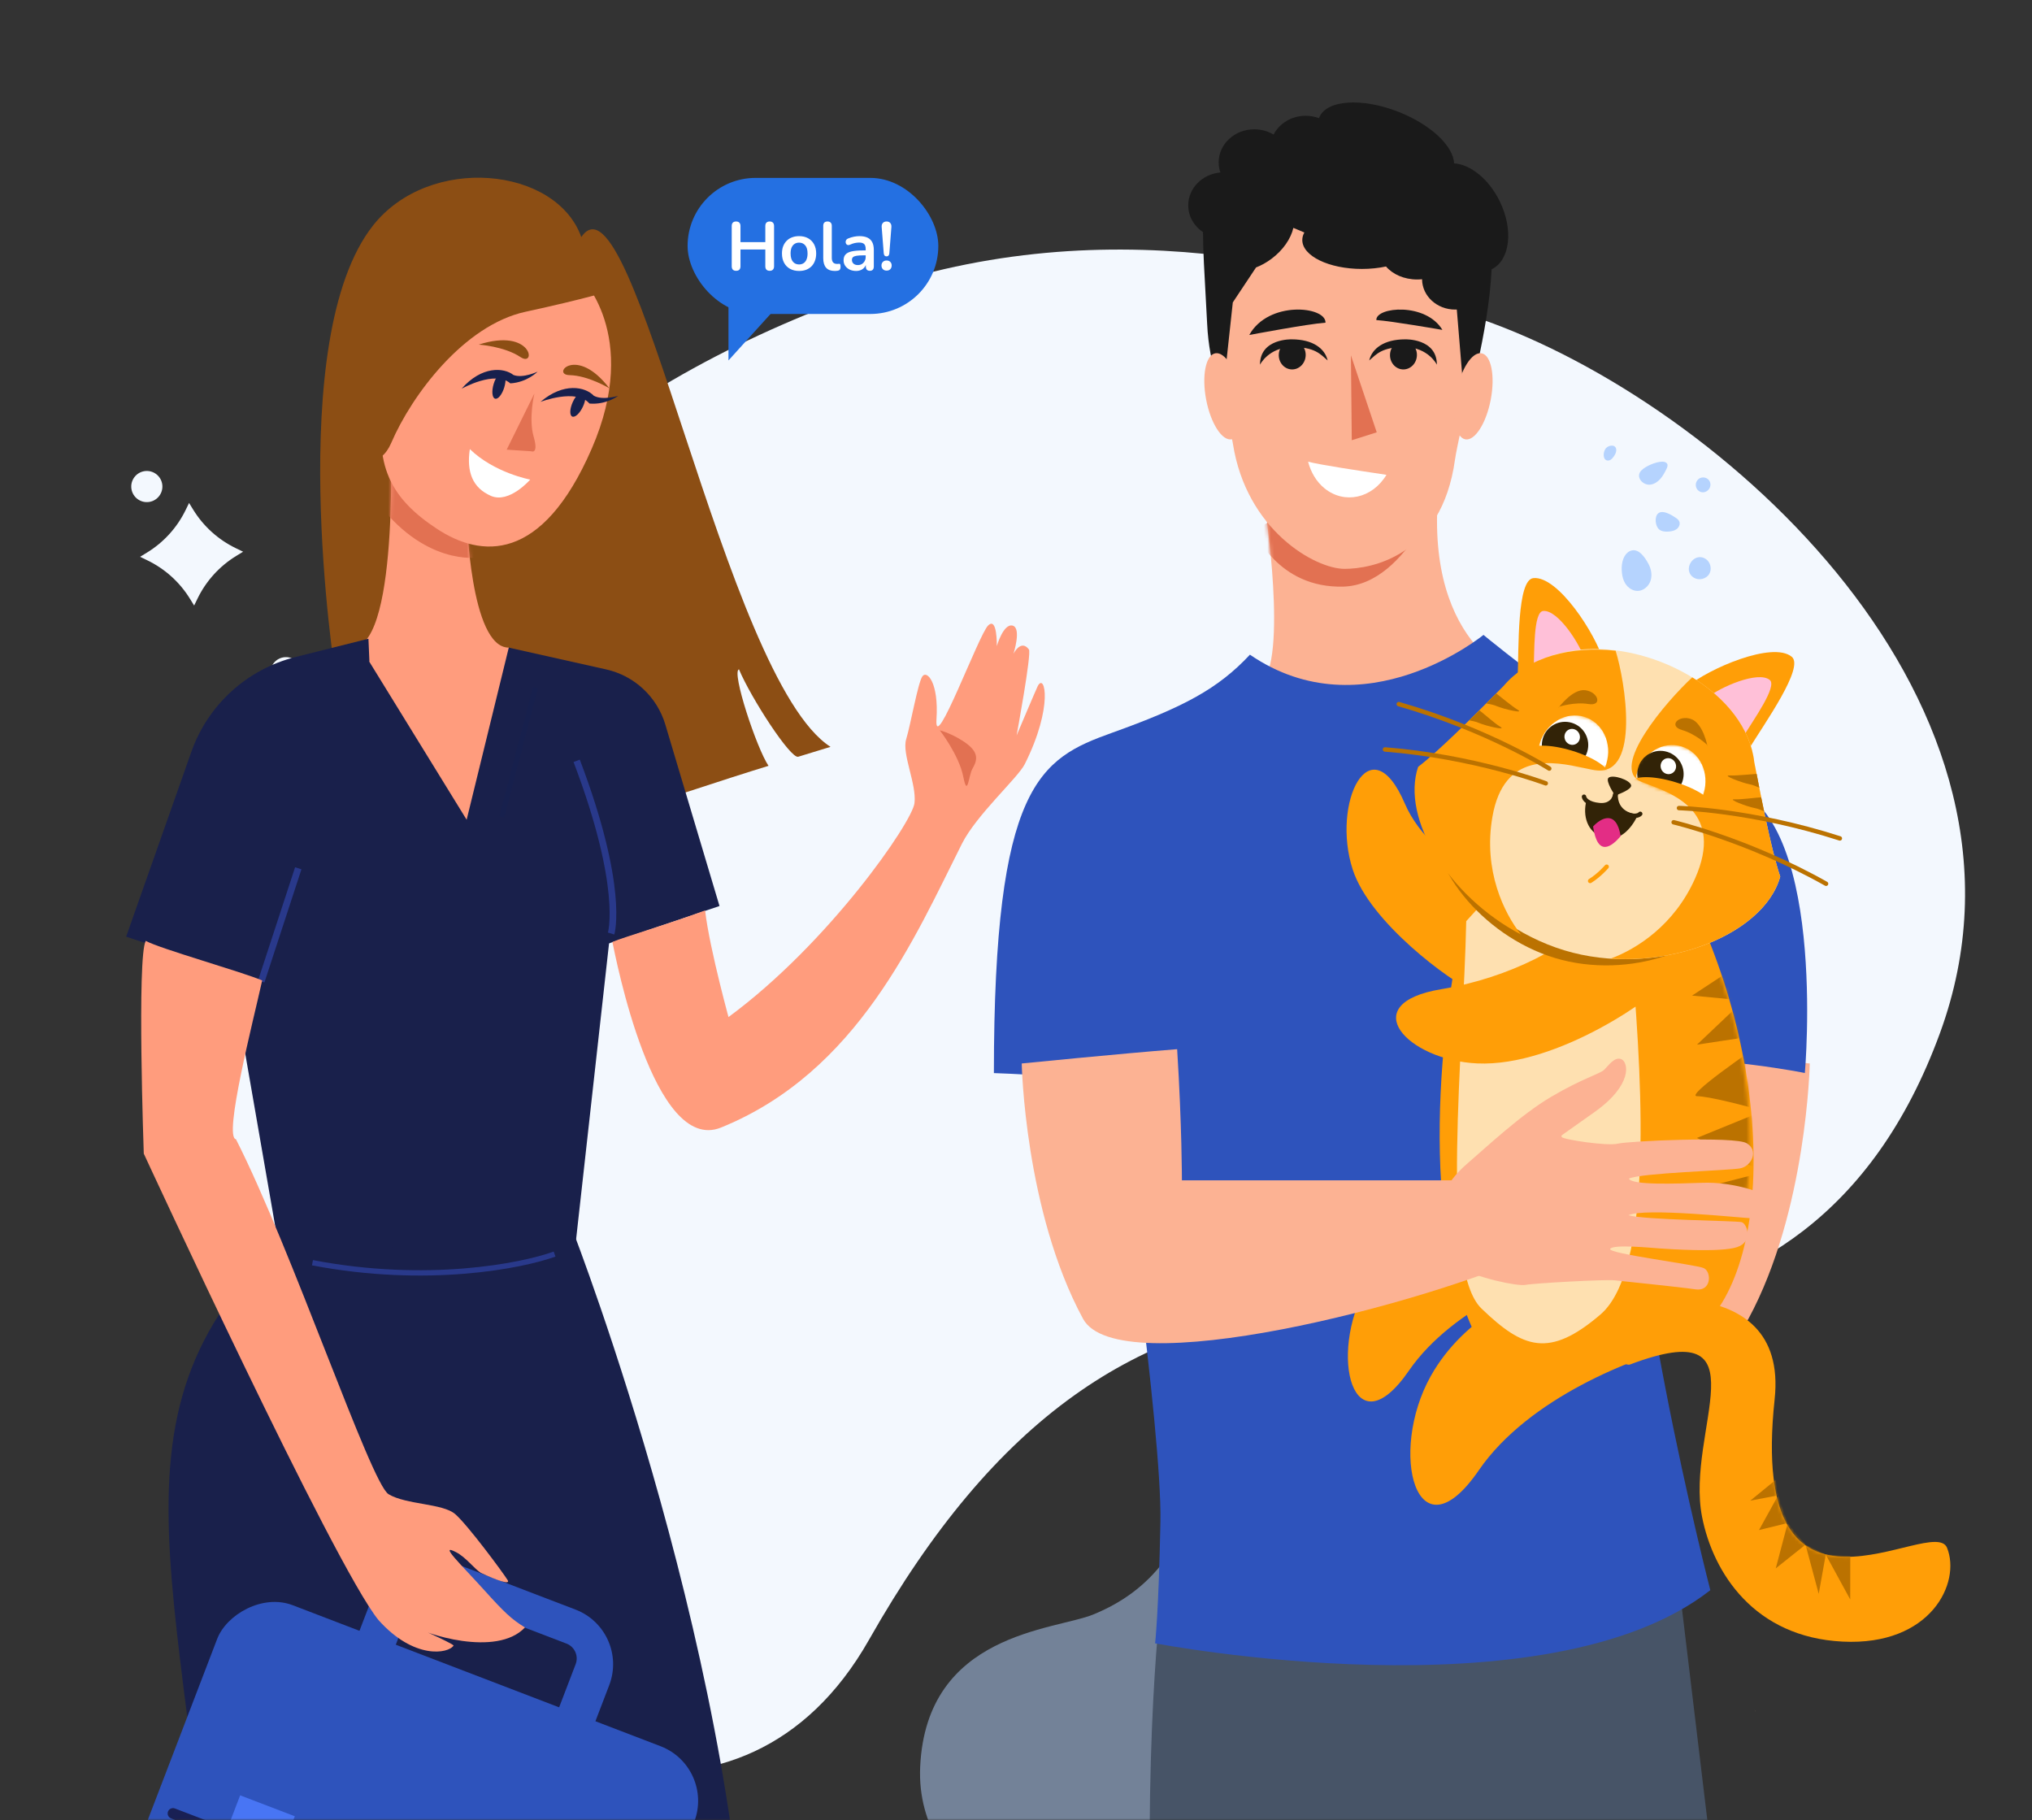 <svg width="594" height="532" viewBox="0 0 594 532" fill="none" xmlns="http://www.w3.org/2000/svg">
<rect x="0" y="0" width="594" height="532" fill="#333333" stroke="none"/>
<mask id="mask0_7183_92658" style="mask-type:alpha" maskUnits="userSpaceOnUse" x="0" y="0" width="594" height="532">
<rect width="594" height="532" fill="#D9D9D9"/>
</mask>
<g mask="url(#mask0_7183_92658)">
<path d="M433.285 93.405C389.66 78.173 322.107 59.661 248.811 86.808C175.515 113.954 115.662 159.876 77.524 255.723C39.396 351.559 72.56 428.39 113.521 479.483C142.431 515.549 217.018 544.591 254.039 479.293C291.058 413.985 332.656 386.742 385.918 382.251C421.837 379.221 527.507 410.266 567.113 301.926C602.283 205.686 502.95 117.745 433.285 93.405Z" fill="#F3F8FE"/>
<path opacity="0.5" d="M333.595 570.405C349.291 570.908 373.081 570.042 394.089 553.785C415.098 537.528 429.838 516.55 432.459 481.589C435.078 446.634 416.51 425.091 398.031 412.687C384.988 403.931 357.847 402.098 352.482 427.038C347.118 451.981 336.399 465.046 319.583 471.918C308.243 476.554 270.819 477.232 268.992 516.393C267.373 551.179 308.529 569.596 333.595 570.405Z" fill="#B5D3FE"/>
<path d="M71.071 161.265L69.093 162.473C64.198 165.459 60.266 169.78 57.763 174.922L56.75 177L55.538 175.032C52.54 170.162 48.2 166.25 43.035 163.761L40.947 162.754L42.926 161.546C47.82 158.56 51.753 154.239 54.256 149.097L55.268 147.019L56.481 148.987C59.478 153.857 63.818 157.769 68.983 160.258L71.071 161.265Z" fill="#F3F8FE"/>
<path d="M79.047 196.856C79.171 199.368 81.307 201.303 83.819 201.179C86.33 201.055 88.265 198.918 88.141 196.407C88.017 193.896 85.88 191.961 83.369 192.085C80.858 192.209 78.923 194.345 79.047 196.856Z" fill="#F3F8FE"/>
<path d="M38.373 142.442C38.497 144.953 40.633 146.888 43.145 146.764C45.656 146.64 47.591 144.504 47.467 141.992C47.343 139.481 45.206 137.546 42.695 137.67C40.184 137.794 38.249 139.931 38.373 142.442Z" fill="#F3F8FE"/>
<path d="M71.643 202.704C71.707 203.998 72.777 204.998 74.032 204.936C75.288 204.874 76.254 203.774 76.19 202.479C76.126 201.184 75.056 200.185 73.801 200.247C72.545 200.309 71.579 201.409 71.643 202.704Z" fill="#F3F8FE"/>
<path d="M474.29 164.128C474.027 165.201 474.013 166.349 474.124 167.423C474.239 168.535 474.52 169.639 475.123 170.592C475.894 171.809 477.233 172.725 478.674 172.726C480.402 172.728 481.957 171.38 482.496 169.738C483.035 168.095 482.677 166.253 481.843 164.739C480.943 163.104 479.246 160.408 477.019 160.89C476.132 161.083 475.395 161.737 474.933 162.518C474.637 163.019 474.429 163.563 474.29 164.128Z" fill="#B5D3FE"/>
<path d="M495.196 168.883C496.648 169.758 498.763 169.237 499.642 167.787C500.52 166.338 500.003 164.221 498.555 163.34C495 161.176 491.631 166.731 495.196 168.883Z" fill="#B5D3FE"/>
<path d="M484.893 154.654C485.646 155.366 486.79 155.459 487.824 155.374C488.657 155.306 489.519 155.133 490.177 154.618C490.835 154.102 491.221 153.164 490.882 152.399C490.687 151.959 490.293 151.643 489.896 151.37C488.749 150.58 486.052 148.886 484.698 150.085C483.58 151.075 483.901 153.716 484.893 154.654Z" fill="#B5D3FE"/>
<path d="M482.587 141.641C483.686 141.455 484.655 140.775 485.388 139.935C486.12 139.094 486.643 138.094 487.137 137.095C487.369 136.626 487.598 136.071 487.37 135.599C487.132 135.11 486.51 134.953 485.966 134.946C484.172 134.923 481.151 136.188 479.86 137.454C477.882 139.395 480.286 142.031 482.587 141.64V141.641Z" fill="#B5D3FE"/>
<path d="M495.888 140.869C495.533 141.724 495.728 142.781 496.485 143.409C498.148 144.79 500.488 143.036 499.914 141.049C499.494 139.592 497.673 139.087 496.509 140.032C496.227 140.262 496.02 140.552 495.888 140.869Z" fill="#B5D3FE"/>
<path d="M469.625 134.546C470.032 134.705 470.507 134.595 470.873 134.354C471.239 134.114 471.513 133.759 471.761 133.399C472.102 132.902 472.414 132.357 472.464 131.757C472.623 129.83 470.374 129.936 469.414 131.049C468.713 131.863 468.395 134.065 469.625 134.546Z" fill="#B5D3FE"/>
<path d="M340.077 462.619C340.077 462.619 334.439 498.431 336.49 574.048C338.54 649.665 349.925 739.029 355.03 785.081C354.261 826.18 347.386 874.131 368.143 994.267H415.804C415.804 994.267 418.494 873.603 411.576 804.051C404.656 734.499 418.88 638.073 418.88 479.999C359.684 462.619 340.077 462.619 340.077 462.619Z" fill="#475467"/>
<path d="M406.195 489.483C406.195 489.483 384.085 493.349 415.702 588.629C450.061 692.173 481.516 878.221 498.066 994.267H554.573L490.762 462.619L406.195 489.483Z" fill="#475467"/>
<g clip-path="url(#clip0_7183_92658)">
<path d="M529.034 310.854C529.034 310.854 528.202 353.894 511.117 385.475C500.891 404.376 411.501 381.646 375.863 365.11C351.955 354.016 382.779 345.009 382.779 345.009H482.208C482.208 345.009 482.19 329.198 483.6 306.678C500.545 308.005 529.034 310.854 529.034 310.854Z" fill="#FCB293"/>
<path d="M374.132 320.519C383.126 325.805 393.124 335.254 398.914 340.237C411.913 351.425 406.012 362.507 401.882 370.163C395.982 373.549 384.052 376.051 381.707 375.567C379.363 375.082 358.365 373.926 355.713 374.235C353.061 374.543 336.812 376.168 332.073 376.873C327.335 377.579 327.352 371.738 329.629 370.677C331.906 369.616 357.918 366.422 357.006 365.036C356.095 363.65 345.107 364.737 342.417 364.924C339.726 365.111 324.697 366.145 319.888 364.526C315.08 362.906 317.028 357.657 318.57 357.233C320.111 356.809 347.276 356.601 351.659 355.204C346.919 352.959 318.907 355.985 315.591 356.103C312.275 356.221 309.938 351.198 311.534 349.683C313.131 348.169 321.856 345.454 329.856 345.722C337.855 345.989 350.621 346.48 351.536 344.512C347.981 342.828 322.548 342.149 319.06 341.517C315.572 340.885 313.55 336.231 317.114 334.156C320.678 332.081 351.519 333.518 354.783 334.289C358.047 335.059 370.947 333.027 371.138 332.362C371.328 331.698 372.587 332.906 361.475 324.979C350.363 317.052 351.703 310.522 353.695 309.618C355.688 308.715 357.51 311.488 358.767 312.697C360.024 313.905 365.137 315.233 374.132 320.519Z" fill="#FCB293"/>
<path d="M370.242 151.667C370.242 151.667 377.102 199.686 366.648 200.734C370.575 210.729 392.847 276.357 392.847 276.357L445.051 198.521C445.051 198.521 416.447 190.108 420.456 143.636C409.701 136.858 370.242 151.667 370.242 151.667Z" fill="#FCB293"/>
<path d="M476.781 303.67L476.005 273.901" stroke="#17204D" stroke-width="1.723" stroke-miterlimit="10" stroke-linecap="round"/>
<path d="M353.502 292.595L352.723 262.826" stroke="#17204D" stroke-width="1.723" stroke-miterlimit="10" stroke-linecap="round"/>
<mask id="mask1_7183_92658" style="mask-type:luminance" maskUnits="userSpaceOnUse" x="366" y="141" width="80" height="136">
<path d="M370.25 151.679C370.25 151.679 377.11 199.698 366.656 200.746C370.583 210.742 392.855 276.37 392.855 276.37L445.059 198.533C445.059 198.533 416.455 190.12 420.464 143.648C409.709 136.87 370.25 151.679 370.25 151.679Z" fill="white"/>
</mask>
<g mask="url(#mask1_7183_92658)">
<path d="M366.674 155.182C366.674 155.182 373.375 171.985 392.677 171.467C411.977 170.95 422.394 139.521 422.394 139.521L408.613 129.12L366.674 155.182Z" fill="#E27152"/>
</g>
<path d="M403.472 59.995C403.472 59.995 430.398 69.556 428.707 114.822C428.504 120.267 425.909 130.172 425.328 134.355C421.393 162.613 400.848 166.279 393.045 166.279C384.503 166.279 364.354 155.038 360.4 129.66C359.696 125.142 355.391 114.2 355.406 109.393C355.468 87.2 361.859 65.327 373.359 59.994C387.349 53.507 403.472 59.995 403.472 59.995Z" fill="#FCB293"/>
<path d="M368.322 106.602C368.322 106.602 370.825 101.555 377.605 101.464C384.385 101.372 386.031 103.591 388.1 105.354C387.291 101.869 383.764 99.19 377.605 99.19C377.605 99.19 368.322 98.856 368.322 106.602Z" fill="#1A1A1A"/>
<path d="M381.677 104.007C381.816 101.684 380.17 99.696 378.002 99.566C375.833 99.437 373.963 101.214 373.824 103.537C373.685 105.86 375.33 107.848 377.499 107.978C379.667 108.108 381.538 106.33 381.677 104.007Z" fill="#1A1A1A"/>
<path d="M414.19 104.007C414.329 101.684 412.684 99.696 410.516 99.566C408.347 99.437 406.477 101.214 406.338 103.537C406.199 105.86 407.844 107.848 410.012 107.978C412.181 108.108 414.051 106.33 414.19 104.007Z" fill="#1A1A1A"/>
<path d="M365.186 97.916C365.186 97.916 382.355 94.674 387.472 94.319C387.656 89.506 370.811 87.773 365.186 97.916Z" fill="#1A1A1A"/>
<path d="M421.65 96.43C421.65 96.43 406.771 93.837 402.335 93.553C402.176 89.702 416.775 88.315 421.65 96.43Z" fill="#1A1A1A"/>
<path d="M420.035 106.601C420.035 106.601 417.532 101.554 410.752 101.463C403.972 101.371 402.326 103.59 400.258 105.353C401.066 101.868 404.594 99.189 410.752 99.189C410.752 99.189 420.035 98.856 420.035 106.601Z" fill="#1A1A1A"/>
<path d="M394.904 103.859L402.45 126.364L395.157 128.679L394.904 103.859Z" fill="#E27152"/>
<path fill-rule="evenodd" clip-rule="evenodd" d="M408.878 32.716C418.295 36.438 424.891 42.745 425.053 47.736C429.821 48.056 435.188 52.292 438.381 58.783C442.492 67.137 441.447 76.063 436.048 78.719L436.032 78.727C435.169 97.131 428.463 120.048 428.337 120.475L428.338 120.479L428.336 120.481L428.337 120.475L425.857 90.474C425.693 90.482 425.527 90.486 425.36 90.486C420.044 90.486 415.731 86.521 415.702 81.619C415.23 81.668 414.749 81.693 414.26 81.693C410.458 81.693 407.111 80.183 405.162 77.894C403.01 78.355 400.63 78.611 398.126 78.611C388.497 78.611 380.691 74.828 380.691 70.162C380.691 69.399 380.9 68.659 381.292 67.955L378.079 66.608C377.361 69.732 375.122 73.071 371.715 75.627C370.25 76.726 368.708 77.576 367.171 78.175L360.378 88.387L357.517 114.813C357.517 114.813 353.48 107.687 352.875 94.603C352.762 92.146 352.605 89.404 352.442 86.544L352.442 86.542C352.086 80.285 351.697 73.467 351.655 67.853C349.046 66.098 347.349 63.246 347.349 60.026C347.349 55.007 351.471 50.882 356.744 50.412C356.421 49.48 356.246 48.485 356.246 47.452C356.246 42.118 360.903 37.794 366.647 37.794C368.73 37.794 370.669 38.362 372.296 39.341C373.969 36.088 377.545 33.841 381.686 33.841C383.061 33.841 384.373 34.089 385.575 34.539C385.593 34.486 385.613 34.434 385.634 34.382C387.682 29.198 398.089 28.453 408.878 32.716Z" fill="#1A1A1A"/>
<path d="M405.295 138.792C401.137 145.689 393.041 147.466 387.21 142.758C384.786 140.801 383.186 138.016 382.383 134.953C385.858 135.871 397.069 137.558 405.295 138.792Z" fill="white"/>
<path d="M360.035 128.411C362.825 127.88 364.015 121.82 362.692 114.877C361.369 107.933 358.034 102.736 355.243 103.268C352.452 103.8 351.262 109.86 352.585 116.803C353.909 123.746 357.244 128.943 360.035 128.411Z" fill="#FCB293"/>
<path d="M435.778 116.809C437.101 109.866 435.911 103.806 433.121 103.274C430.33 102.742 426.995 107.94 425.671 114.883C424.348 121.826 425.538 127.886 428.329 128.418C431.12 128.95 434.455 123.752 435.778 116.809Z" fill="#FCB293"/>
<path d="M488.844 469.421C488.844 469.421 401.847 495.476 340.108 458.395" stroke="#29398B" stroke-width="1.723" stroke-miterlimit="10" stroke-linecap="round"/>
<path d="M499.967 464.808C499.967 464.808 473.042 360.452 476.408 308.938C504.883 308.938 527.599 313.64 527.599 313.64C527.599 313.64 534.604 235.443 503.592 229.243C474.082 219.407 433.657 185.58 433.657 185.58C433.657 185.58 398.742 214.228 365.383 191.362C356.042 201.37 345.944 206.721 324.977 214.228C304.01 221.736 290.537 229.243 290.537 313.665C344.573 315.618 320.214 322.991 326.273 325.022C326.273 325.022 339.733 418.213 339.215 444.876C338.698 471.539 337.663 480.34 337.663 480.34C337.663 480.34 452.077 502.343 499.967 464.808Z" fill="#2E53BC"/>
<path d="M470.411 381.318C470.411 381.318 523.032 369.156 518.769 409C510.733 484.104 565.017 442.238 569.16 452.416C573.303 462.594 564.472 481.128 538.66 479.844C512.848 478.56 500.798 459.798 497.559 443.414C492.57 418.182 516.596 383.671 476.374 398.885C471.441 399.579 470.411 381.318 470.411 381.318Z" fill="#FF9E07"/>
<mask id="mask2_7183_92658" style="mask-type:alpha" maskUnits="userSpaceOnUse" x="470" y="379" width="101" height="101">
<path d="M470.411 381.323C470.411 381.323 523.032 369.16 518.769 409.004C510.733 484.108 565.017 442.242 569.16 452.421C573.303 462.599 564.472 481.133 538.66 479.848C512.848 478.564 500.798 459.802 497.559 443.418C492.57 418.186 516.596 383.676 476.374 398.889C471.441 399.583 470.411 381.323 470.411 381.323Z" fill="#FF9E07"/>
</mask>
<g mask="url(#mask2_7183_92658)">
<path d="M519.101 432.552L511.654 438.639L519.811 437.081L514.198 447.231L522.599 445.175L519.096 458.434L527.8 451.501L531.653 465.882L533.709 454.413L540.86 467.518L540.879 454.819L533.709 454.413L527.8 451.501L522.599 445.175L519.811 437.081L519.101 432.552Z" fill="#BB7200"/>
</g>
<path d="M410.674 234.905C418.783 253.796 447.385 265.076 457.561 269.787L430.48 289.646C424.208 286.972 400.502 269.76 395.44 254.199C389.113 234.748 400.537 211.29 410.674 234.905Z" fill="#FF9E07"/>
<path d="M429.071 264.056C420.425 298.124 414.788 358.765 432.217 392.038L487.173 393.977C515.824 386.274 521.477 326.338 497.971 270.992C478.166 277.166 440.139 226.465 429.071 264.056Z" fill="#FF9E07"/>
<path d="M432.29 429.76C446.854 408.54 477.817 396.709 491.479 393.446L455.841 374.698C447.476 376.427 428.245 384.355 418.239 402.236C405.731 424.588 414.085 456.284 432.29 429.76Z" fill="#FF9E07"/>
<path d="M411.857 400.644C424.889 381.707 452.527 371.102 464.717 368.166L432.973 351.534C425.509 353.091 408.343 360.195 399.382 376.149C388.181 396.09 395.566 424.315 411.857 400.644Z" fill="#FF9E07"/>
<path d="M428.61 269.264C427.862 307.266 420.792 370.666 433.063 382.481C445.334 394.297 452.917 396.988 467.826 384.249C482.735 371.51 480.455 320.442 477.129 281.892C452.516 241.994 445.641 250.493 428.61 269.264Z" fill="#FEE0B0"/>
<path d="M421.307 289.142C441.588 285.777 459.284 276.165 466.288 267.408L488.677 285.549C484.583 291.002 455.353 311.897 431.822 310.836C411.388 309.914 395.956 293.349 421.307 289.142Z" fill="#FF9E07"/>
<path d="M512.939 499.787C512.991 500.059 513.07 500.261 513.123 500.358C513.097 500.261 513.026 500.068 512.939 499.787Z" fill="#FFB287"/>
<path d="M511.144 219.075C516.018 211.146 527.504 195.054 523.774 191.978C518.15 187.339 499.391 195.483 493.24 200.691L511.144 219.075Z" fill="#FF9E07"/>
<path d="M509.78 215.005C512.702 210.251 519.589 200.602 517.353 198.758C513.981 195.977 502.733 200.859 499.045 203.982L509.78 215.005Z" fill="#FFC0D8"/>
<path d="M443.634 198.519C444.005 189.22 443.435 169.457 448.246 168.981C455.501 168.263 466.54 185.479 468.745 193.231L443.634 198.519Z" fill="#FF9E07"/>
<path d="M448.33 196.297C448.552 190.722 448.21 178.872 451.095 178.587C455.445 178.157 462.063 188.479 463.385 193.127L448.33 196.297Z" fill="#FFC0D8"/>
<path d="M499.192 237.023C496.396 214.088 452.485 199.333 438.48 221.092C436.722 225.118 425.758 231.78 419.89 238.352C416.531 251.943 432.723 273.377 454.47 279.998C476.217 286.619 501.765 277.359 505.584 263.434C503.261 256.89 500.611 243.65 499.192 237.023Z" fill="#BB7200"/>
<path d="M512.823 222.896C509.636 193.91 455.714 175.736 438.219 203.422C436.009 208.535 422.429 217.087 415.127 225.467C410.838 242.7 430.542 269.636 457.254 277.769C483.967 285.901 515.54 273.9 520.4 256.24C517.613 247.987 514.497 231.265 512.823 222.896Z" fill="#FEE0B0"/>
<path fill-rule="evenodd" clip-rule="evenodd" d="M481.884 229.325C489.335 232.101 504.042 237.581 495.508 256.775C489.422 270.463 478.401 277.401 470.832 280.206C493.724 281.74 516.347 270.949 520.4 256.225C517.978 249.055 515.309 235.493 513.552 226.57C513.287 225.222 513.042 223.98 512.823 222.881C511.712 212.777 504.436 203.986 494.686 197.994C487.221 204.87 470.316 224.509 479.712 228.485C480.319 228.741 481.056 229.016 481.884 229.325Z" fill="#FF9E07"/>
<path d="M505.631 226.669C507.649 226.761 511.633 226.307 513.514 226.208L514.285 230.256C513.426 229.922 512.546 229.416 511.182 229.175C509.478 228.874 503.108 226.554 505.631 226.669Z" fill="#BB7200"/>
<path d="M507.135 233.634C509.153 233.726 512.952 233.156 514.833 233.058L515.687 237.148C514.827 236.814 514.05 236.381 512.687 236.14C510.982 235.839 504.613 233.519 507.135 233.634Z" fill="#BB7200"/>
<path fill-rule="evenodd" clip-rule="evenodd" d="M462.852 224.46C454.307 222.633 439.626 219.494 436.268 238.747C433.528 254.454 439.693 266.929 444.604 273.151C423.435 262.017 409.499 239.269 414.545 224.162C420.566 219.529 430.366 209.698 436.814 203.23C437.789 202.252 438.686 201.352 439.483 200.557C446.781 191.878 459.493 188.802 472.278 190.2C475.146 199.387 479.353 226.154 467.007 225.203C465.938 225.12 464.511 224.815 462.852 224.46Z" fill="#FF9E07"/>
<path d="M455.753 206.584C455.753 206.584 460.202 205.106 464.349 205.787C468.496 206.467 467.249 202.27 463.447 201.754C459.645 201.239 455.518 206.974 455.518 206.974" fill="#BB7200"/>
<path d="M499.118 217.792C499.118 217.792 495.733 214.548 491.695 213.384C487.657 212.22 490.583 208.963 494.239 210.128C497.895 211.293 499.163 218.245 499.163 218.245" fill="#BB7200"/>
<path d="M443.66 207.463C441.933 206.415 438.878 203.818 437.371 202.688L434.475 205.619C435.375 205.821 436.388 205.891 437.654 206.451C439.237 207.151 445.819 208.773 443.66 207.463Z" fill="#BB7200"/>
<path d="M438.535 212.407C436.808 211.359 433.971 208.769 432.464 207.639L429.476 210.56C430.376 210.761 431.262 210.835 432.529 211.394C434.112 212.094 440.693 213.717 438.535 212.407Z" fill="#BB7200"/>
<path d="M469.661 253.343C469.661 253.343 467.496 255.861 464.836 257.502" stroke="#FF9E07" stroke-width="1.293" stroke-miterlimit="10" stroke-linecap="round"/>
<path d="M472.129 232.543C472.129 232.543 477.089 230.87 476.82 229.533C476.506 227.975 471.404 226.289 470.207 227.347C469.181 228.256 472.129 232.543 472.129 232.543Z" fill="#322307"/>
<path d="M472.306 232.147C471.726 233.208 471.323 235.745 474.342 237.407C477.362 239.068 479.021 238.419 479.474 237.886" stroke="#322307" stroke-width="1.293" stroke-linecap="round"/>
<path d="M472.192 232.112C472.082 233.316 471.003 235.648 467.57 235.345C464.137 235.042 463.121 233.578 463.042 232.883" stroke="#322307" stroke-width="1.293" stroke-linecap="round"/>
<path d="M452.883 224.652C452.883 224.652 435.098 213.334 408.889 205.808" stroke="#BB7200" stroke-width="1.293" stroke-miterlimit="10" stroke-linecap="round"/>
<path d="M490.801 236.198C490.801 236.198 511.875 236.711 537.832 245.067" stroke="#BB7200" stroke-width="1.293" stroke-miterlimit="10" stroke-linecap="round"/>
<path d="M451.862 228.972C451.862 228.972 430.947 221.102 404.855 219.064" stroke="#BB7200" stroke-width="1.293" stroke-miterlimit="10" stroke-linecap="round"/>
<path d="M489.247 240.353C489.247 240.353 511 245.473 533.801 258.321" stroke="#BB7200" stroke-width="1.293" stroke-miterlimit="10" stroke-linecap="round"/>
<mask id="mask3_7183_92658" style="mask-type:alpha" maskUnits="userSpaceOnUse" x="449" y="209" width="51" height="25">
<path fill-rule="evenodd" clip-rule="evenodd" d="M487.528 231.428C483.809 230.296 480.471 228.756 477.729 227.006C477.768 226.242 477.899 225.474 478.131 224.714C479.767 219.339 485.782 216.409 491.564 218.17C497.347 219.93 500.709 225.715 499.072 231.09C498.841 231.85 498.522 232.561 498.129 233.216C494.877 233.142 491.246 232.56 487.528 231.428ZM459.091 222.768C455.373 221.636 452.035 220.095 449.293 218.345C449.332 217.582 449.463 216.816 449.694 216.057C451.331 210.682 457.345 207.752 463.128 209.512C468.911 211.273 472.272 217.057 470.636 222.432C470.405 223.191 470.087 223.901 469.694 224.556C466.442 224.481 462.811 223.9 459.091 222.768Z" fill="#FCFCFD"/>
</mask>
<g mask="url(#mask3_7183_92658)">
<path fill-rule="evenodd" clip-rule="evenodd" d="M478.02 228.72C480.6 230.365 483.676 231.787 487.083 232.825C490.49 233.862 493.837 234.395 496.896 234.466C497.353 233.674 497.729 232.813 498.009 231.892C499.817 225.953 496.923 219.811 491.544 218.174C486.165 216.536 480.338 220.023 478.53 225.962C478.25 226.882 478.083 227.807 478.02 228.72Z" fill="white"/>
<path fill-rule="evenodd" clip-rule="evenodd" d="M449.598 220.068C452.176 221.71 455.249 223.131 458.653 224.168C462.059 225.204 465.404 225.737 468.461 225.809C468.917 225.017 469.294 224.156 469.574 223.236C471.382 217.297 468.49 211.155 463.115 209.519C457.74 207.882 451.917 211.37 450.108 217.309C449.828 218.23 449.661 219.155 449.598 220.068Z" fill="white"/>
<circle cx="6.779" cy="6.779" r="6.779" transform="matrix(-0.957 -0.291 -0.291 0.957 493.846 221.738)" fill="#322307"/>
<ellipse cx="12.273" cy="3.763" rx="12.273" ry="3.763" transform="matrix(-0.957 -0.291 -0.291 0.957 501.494 232.201)" fill="#FF9E07"/>
<circle cx="6.779" cy="6.779" r="6.779" transform="matrix(-0.957 -0.291 -0.291 0.957 465.961 213.249)" fill="#322307"/>
<ellipse cx="12.273" cy="3.763" rx="12.273" ry="3.763" transform="matrix(-0.957 -0.291 -0.291 0.957 471.268 222.998)" fill="#FF9E07"/>
<ellipse cx="2.254" cy="2.346" rx="2.254" ry="2.346" transform="matrix(-0.942 0.336 0.336 0.942 460.922 212.423)" fill="white"/>
<ellipse cx="2.254" cy="2.346" rx="2.254" ry="2.346" transform="matrix(-0.942 0.336 0.336 0.942 489.031 220.982)" fill="white"/>
</g>
<path d="M463.755 233.979C468.674 237.512 472.632 232.539 473.027 230.922C472.176 236.68 476.566 238.007 478.868 237.951C477.657 240.979 473.901 246.585 468.555 244.783C463.935 243.226 462.604 238.357 463.755 233.979Z" fill="#322307"/>
<path d="M465.691 241.595C467.837 239.22 472.456 236.459 473.76 244.413C471.269 247.311 467.046 250.832 465.691 241.595Z" fill="#E32D85"/>
<mask id="mask4_7183_92658" style="mask-type:alpha" maskUnits="userSpaceOnUse" x="428" y="253" width="84" height="131">
<path d="M435.826 266.227C427.997 297.074 422.894 351.98 438.675 382.106L488.434 383.862C514.375 376.887 519.494 322.619 498.21 272.507C480.278 278.098 445.848 232.191 435.826 266.227Z" fill="#835918"/>
</mask>
<g mask="url(#mask4_7183_92658)">
<path d="M496.066 347.674L509.694 354.13H511.129L536.234 332.611L517.585 275.944L494.631 291.008L509.694 292.442L496.066 305.354L519.736 301.767C510.412 307.984 492.623 320.417 496.066 320.417C499.509 320.417 510.412 323.286 515.433 324.721L496.066 332.611L515.433 342.653L496.066 347.674Z" fill="#BB7200"/>
</g>
<path d="M298.673 310.854C298.673 310.854 299.505 353.894 316.59 385.475C326.816 404.376 416.206 381.646 451.844 365.11C475.752 354.016 444.928 345.009 444.928 345.009H345.499C345.499 345.009 345.517 329.198 344.107 306.678C327.162 308.005 298.673 310.854 298.673 310.854Z" fill="#FCB293"/>
<path d="M453.57 320.521C444.575 325.807 434.577 335.256 428.787 340.239C415.788 351.427 421.689 362.509 425.819 370.165C431.719 373.551 443.65 376.053 445.994 375.569C448.338 375.084 469.337 373.928 471.988 374.237C474.64 374.545 490.889 376.17 495.628 376.875C500.366 377.58 500.35 371.74 498.072 370.679C495.795 369.618 469.783 366.424 470.695 365.038C471.606 363.651 482.594 364.739 485.285 364.926C487.975 365.113 503.004 366.147 507.813 364.528C512.622 362.908 510.673 357.659 509.131 357.235C507.59 356.811 480.426 356.603 476.042 355.206C480.782 352.961 508.794 355.987 512.11 356.105C515.426 356.223 517.763 351.2 516.167 349.685C514.571 348.171 505.845 345.456 497.845 345.724C489.846 345.991 477.08 346.482 476.165 344.514C479.72 342.83 505.154 342.151 508.641 341.519C512.129 340.887 514.151 336.233 510.587 334.158C507.023 332.083 476.182 333.52 472.918 334.291C469.654 335.061 456.754 333.028 456.563 332.364C456.373 331.7 455.114 332.908 466.226 324.981C477.338 317.054 475.999 310.524 474.006 309.62C472.014 308.717 470.192 311.49 468.934 312.699C467.677 313.907 462.564 315.235 453.57 320.521Z" fill="#FCB293"/>
</g>
<path d="M168.468 81.015C168.468 81.015 156.74 75.958 145.931 84.089C135.121 92.22 140.846 179.031 134.483 189.371C128.119 199.711 97.989 196.872 97.989 196.872C97.989 196.872 82.736 99.173 109.07 65.884C125.55 45.05 162.582 48.697 169.927 69.295C185.206 46.808 211.713 198.36 242.776 218.304C239.988 219.158 236.8 220.134 233.339 221.194C231.124 221.873 219.544 204.061 216.016 195.644C213.76 196.335 221.194 218.75 224.657 223.854C199.315 231.616 138.563 252.424 138.563 252.424L136.743 148.866L168.468 81.015Z" fill="#8C4E14"/>
<path d="M172.072 392.048C172.072 392.048 145.026 405.151 99.749 396.984C79.933 394.592 67.788 386.078 67.788 386.078" stroke="#29398B" stroke-width="1.953" stroke-miterlimit="10"/>
<path d="M114.087 124.135C114.087 124.135 117.057 187.559 103.446 189.299C102.456 204.697 105.514 250.984 105.514 250.984L149.7 249.951C149.7 249.951 151.184 204.266 148.731 189.299C137.391 189.299 136.415 150.703 136.415 150.703L114.087 124.133V124.135Z" fill="#FF9C7D"/>
<path d="M63.699 261.961L82.652 371.086L136.41 444.142L168.344 362.81L180.52 253.46L163.519 195.969L148.726 189.3L136.41 239.611L105.88 190.04L86.442 197.691L63.699 261.961Z" fill="#19204B"/>
<path d="M110.857 377.769C92.35 403.782 109.2 490.743 167.553 605.932C145.498 655.964 148.319 806.397 148.319 806.397H182.008C182.008 806.397 207.878 651.715 218.646 596.46C218.646 491.702 167.553 360.02 167.553 360.02C167.553 360.02 119.396 365.767 110.857 377.769Z" fill="#19204B"/>
<path d="M81.428 363.575C24.594 417.768 59.34 471.517 64.447 606.872C42.392 656.904 45.278 805.828 45.278 805.828L82.889 804.911L148.729 375.577C148.729 375.577 92.328 353.185 81.428 363.577V363.575Z" fill="#19204B"/>
<path d="M148.726 189.3L177.195 195.67C185.456 197.517 192.07 203.686 194.491 211.796L210.326 264.827L176.324 276.314L148.726 189.3Z" fill="#19204B"/>
<path d="M178.644 272.87C178.644 272.87 182.707 259.603 168.577 222.385" stroke="#29398B" stroke-width="1.953" stroke-miterlimit="10"/>
<path d="M146.693 238.75L156.514 201.017" stroke="#17204D" stroke-width="1.465" stroke-miterlimit="10"/>
<mask id="mask5_7183_92658" style="mask-type:luminance" maskUnits="userSpaceOnUse" x="103" y="124" width="48" height="127">
<path d="M114.089 124.136C114.089 124.136 117.059 187.56 103.448 189.3C102.458 204.698 105.516 250.984 105.516 250.984L149.702 249.951C149.702 249.951 151.186 204.266 148.733 189.3C137.393 189.3 136.417 150.703 136.417 150.703L114.089 124.134V124.136Z" fill="white"/>
</mask>
<g mask="url(#mask5_7183_92658)">
<path d="M139.799 162.939C139.799 162.939 123.774 165.696 109.359 145.479C99.529 131.693 114.528 129.283 117.401 130.662C120.273 132.04 140.604 152.142 140.604 152.142L139.799 162.939Z" fill="#E27152"/>
</g>
<path d="M169.435 80.643C169.435 80.643 187.547 97.64 172.961 131.189C158.374 164.74 140.573 163.041 127.696 154.556C114.819 146.069 108.358 136.161 112.851 115.911C117.344 95.658 139.272 78.661 151.703 77.898C164.135 77.134 169.435 80.643 169.435 80.643Z" fill="#FF9C7D"/>
<path d="M167.271 121.755C166.455 121.378 166.538 119.458 167.458 117.466C168.377 115.475 169.785 114.166 170.601 114.543C171.418 114.92 171.335 116.84 170.415 118.832C169.495 120.823 168.088 122.132 167.271 121.755Z" fill="#17204D"/>
<path d="M157.996 117.47C157.996 117.47 168.479 113.42 172.312 117.959C177.278 118.374 180.691 115.707 180.691 115.707C180.691 115.707 176.163 117.111 173.579 115.668C171.084 113.047 164.753 111.694 157.996 117.47Z" fill="#17204D"/>
<path d="M178.129 113.496C178.129 113.496 171.961 109.762 166.487 109.651C161.013 109.54 168.466 100.829 178.129 113.496Z" fill="#8C4E14"/>
<path d="M144.727 116.533C143.865 116.276 143.673 114.364 144.299 112.261C144.925 110.159 146.132 108.663 146.994 108.919C147.856 109.176 148.047 111.089 147.421 113.191C146.795 115.293 145.589 116.79 144.727 116.533Z" fill="#17204D"/>
<path d="M134.936 113.619C134.936 113.619 144.733 108.114 149.173 112.058C154.147 111.761 157.146 108.633 157.146 108.633C157.146 108.633 152.864 110.67 150.101 109.61C147.258 107.372 140.798 106.938 134.936 113.619Z" fill="#17204D"/>
<path d="M139.945 100.728C139.945 100.728 147.409 101.21 152.134 104.365C156.859 107.519 155.686 95.682 139.945 100.728Z" fill="#8C4E14"/>
<path d="M156.22 115.003C156.22 115.003 154.466 122.304 155.994 127.612C157.52 132.92 155.31 131.907 155.31 131.907L148.117 131.434L156.22 115.003Z" fill="#E27152"/>
<path d="M107.703 186.697L86.363 192.054C72.21 195.606 60.78 206.018 55.927 219.779L36.876 273.787L81.216 288.49L107.98 193.159L107.703 186.697Z" fill="#19204B"/>
<path d="M76.369 286.88L87.191 253.798" stroke="#29398B" stroke-width="1.953" stroke-miterlimit="10"/>
<path d="M116.996 123.836C112.67 123.012 110.151 117.162 111.369 110.77C112.587 104.379 117.082 99.866 121.407 100.69C125.733 101.515 128.253 107.364 127.035 113.756C125.817 120.147 121.322 124.66 116.996 123.836Z" fill="#FF9C7D"/>
<path d="M267.323 234.764C268.003 229.195 263.593 220.398 264.896 216.086C266.2 211.773 268.319 199.633 269.624 197.712C270.93 195.792 274.468 199.473 273.754 210.264C273.04 221.054 286.059 185.636 288.825 182.862C291.591 180.087 291.386 188.855 291.386 188.855C291.386 188.855 293.312 182.171 296.006 182.866C298.7 183.561 296.258 191.097 296.258 191.097C296.258 191.097 298.433 186.705 300.777 189.839C301.618 190.964 297.177 214.964 297.177 214.964C297.177 214.964 302.892 201.461 303.35 200.554C305.41 196.477 308.037 206.48 299.553 223.373C297.543 227.375 285.463 238.155 281.208 246.597C267.504 273.789 250.782 313.356 210.772 329.582C191.017 337.593 179.931 279.606 179.017 275.33C182.804 273.763 194.623 270.367 206.116 266.122C207.453 277.776 213.903 300.639 212.948 297.292C242.356 275.65 266.645 240.334 267.324 234.766L267.323 234.764Z" fill="#FF9C7D"/>
<path d="M274.727 213.467C274.727 213.467 280.337 220.699 281.589 227.033C282.842 233.367 283.143 226.701 284.248 224.738C285.353 222.776 286.567 220.383 282.692 217.452C278.814 214.523 274.727 213.467 274.727 213.467Z" fill="#E27152"/>
<path fill-rule="evenodd" clip-rule="evenodd" d="M168.234 470.48C177.058 473.86 181.471 483.752 178.092 492.576L172.448 507.314C169.068 516.138 159.176 520.552 150.352 517.172L113.329 502.993C104.505 499.614 100.091 489.721 103.471 480.897L109.115 466.159C112.494 457.335 122.387 452.922 131.211 456.301L168.234 470.48ZM165.586 480.418C167.993 481.339 169.197 484.037 168.275 486.444L161.838 503.251C158.459 512.075 148.566 516.488 139.742 513.109L123.943 507.058C115.119 503.679 110.705 493.786 114.085 484.962L120.522 468.155C121.443 465.749 124.141 464.545 126.548 465.467L165.586 480.418Z" fill="#2E53BC"/>
<rect width="149.312" height="111.362" rx="17.109" transform="matrix(-0.934 -0.358 -0.358 0.934 209.064 516.54)" fill="#2E53BC"/>
<g style="mix-blend-mode:multiply">
<path d="M177.906 578.834L50.564 530.064" stroke="#192054" stroke-width="3.111" stroke-linecap="round"/>
</g>
<path d="M72.285 543.251L75.13 535.823" stroke="#4875F4" stroke-width="17.109" stroke-linecap="square"/>
<path d="M113.581 436.753C118.773 439.872 129.386 439.393 133.066 442.575C136.747 445.757 147.069 459.72 148.388 461.853C149.337 463.387 145.279 461.943 140.547 459.746C138.57 458.473 136.269 455.26 133.371 453.73C127.987 450.888 134.888 457.395 141.468 464.699C147.507 471.403 149.497 473.263 153.458 475.71C145.155 484.508 123.974 477.648 119.974 474.897C119.974 474.897 131.91 480.13 132.605 480.982C131.117 483.359 121.057 485.207 110.639 473.541C97.713 457.745 42.029 337.202 42.029 337.202C42.029 337.202 39.999 279.699 42.606 275.018C46.801 277.327 70.638 284.028 76.644 286.586C74.071 298.206 65.25 332.467 68.971 332.997C85.328 365.17 108.39 433.632 113.582 436.75L113.581 436.753Z" fill="#FF9C7D"/>
<path d="M162.115 366.566C152.425 370.077 124.704 375.497 91.341 369.093" stroke="#29398B" stroke-width="1.555"/>
<path d="M178.639 84.963C178.639 84.963 171.555 87.237 153.609 91.133C135.662 95.029 120.388 115.431 114.362 129.472C108.336 143.512 89.477 128.19 124.534 89.033C130.101 82.815 156.07 67.152 178.639 84.963Z" fill="#8C4E14"/>
<path d="M154.992 140.183C154.992 140.183 144.504 138.238 137.345 131.272C136.345 137.977 138.15 142.598 143.505 144.943C148.859 147.289 154.992 140.182 154.992 140.182V140.183Z" fill="white"/>
</g>
<path d="M212.948 105.355L230.296 86.201L212.948 75L212.948 105.355Z" fill="#2470E2"/>
<rect x="201" y="52" width="73.292" height="39.775" rx="19.887" fill="#2470E2"/>
<path d="M215.179 79.16C214.766 79.16 214.446 79.047 214.219 78.82C214.006 78.58 213.899 78.253 213.899 77.84V66.06C213.899 65.633 214.006 65.307 214.219 65.08C214.446 64.853 214.766 64.74 215.179 64.74C215.593 64.74 215.906 64.853 216.119 65.08C216.346 65.307 216.459 65.633 216.459 66.06V70.78H223.719V66.06C223.719 65.633 223.826 65.307 224.039 65.08C224.266 64.853 224.586 64.74 224.999 64.74C225.413 64.74 225.726 64.853 225.939 65.08C226.166 65.307 226.279 65.633 226.279 66.06V77.84C226.279 78.253 226.166 78.58 225.939 78.82C225.726 79.047 225.413 79.16 224.999 79.16C224.586 79.16 224.266 79.047 224.039 78.82C223.826 78.58 223.719 78.253 223.719 77.84V72.92H216.459V77.84C216.459 78.253 216.353 78.58 216.139 78.82C215.926 79.047 215.606 79.16 215.179 79.16ZM233.588 79.2C232.575 79.2 231.695 78.993 230.948 78.58C230.201 78.167 229.621 77.58 229.208 76.82C228.795 76.047 228.588 75.14 228.588 74.1C228.588 73.313 228.701 72.613 228.928 72C229.168 71.373 229.508 70.84 229.948 70.4C230.388 69.947 230.915 69.607 231.528 69.38C232.141 69.14 232.828 69.02 233.588 69.02C234.601 69.02 235.481 69.227 236.228 69.64C236.975 70.053 237.555 70.64 237.968 71.4C238.381 72.16 238.588 73.06 238.588 74.1C238.588 74.887 238.468 75.593 238.228 76.22C238.001 76.847 237.668 77.387 237.228 77.84C236.788 78.28 236.261 78.62 235.648 78.86C235.035 79.087 234.348 79.2 233.588 79.2ZM233.588 77.3C234.081 77.3 234.515 77.18 234.888 76.94C235.261 76.7 235.548 76.347 235.748 75.88C235.961 75.4 236.068 74.807 236.068 74.1C236.068 73.033 235.841 72.24 235.388 71.72C234.935 71.187 234.335 70.92 233.588 70.92C233.095 70.92 232.661 71.04 232.288 71.28C231.915 71.507 231.621 71.86 231.408 72.34C231.208 72.807 231.108 73.393 231.108 74.1C231.108 75.153 231.335 75.953 231.788 76.5C232.241 77.033 232.841 77.3 233.588 77.3ZM243.992 79.2C242.885 79.2 242.052 78.887 241.492 78.26C240.932 77.62 240.652 76.687 240.652 75.46V66C240.652 65.587 240.758 65.273 240.972 65.06C241.185 64.847 241.492 64.74 241.892 64.74C242.292 64.74 242.598 64.847 242.812 65.06C243.038 65.273 243.152 65.587 243.152 66V75.34C243.152 75.953 243.278 76.407 243.532 76.7C243.798 76.993 244.172 77.14 244.652 77.14C244.758 77.14 244.858 77.14 244.952 77.14C245.045 77.127 245.138 77.113 245.232 77.1C245.418 77.073 245.545 77.127 245.612 77.26C245.678 77.38 245.712 77.633 245.712 78.02C245.712 78.353 245.645 78.613 245.512 78.8C245.378 78.987 245.158 79.1 244.852 79.14C244.718 79.153 244.578 79.167 244.432 79.18C244.285 79.193 244.138 79.2 243.992 79.2ZM250.258 79.2C249.552 79.2 248.918 79.067 248.358 78.8C247.812 78.52 247.378 78.147 247.058 77.68C246.752 77.213 246.598 76.687 246.598 76.1C246.598 75.38 246.785 74.813 247.158 74.4C247.532 73.973 248.138 73.667 248.978 73.48C249.818 73.293 250.945 73.2 252.358 73.2H253.358V74.64H252.378C251.552 74.64 250.892 74.68 250.398 74.76C249.905 74.84 249.552 74.98 249.338 75.18C249.138 75.367 249.038 75.633 249.038 75.98C249.038 76.42 249.192 76.78 249.498 77.06C249.805 77.34 250.232 77.48 250.778 77.48C251.218 77.48 251.605 77.38 251.938 77.18C252.285 76.967 252.558 76.68 252.758 76.32C252.958 75.96 253.058 75.547 253.058 75.08V72.78C253.058 72.113 252.912 71.633 252.618 71.34C252.325 71.047 251.832 70.9 251.138 70.9C250.752 70.9 250.332 70.947 249.878 71.04C249.438 71.133 248.972 71.293 248.478 71.52C248.225 71.64 247.998 71.673 247.798 71.62C247.612 71.567 247.465 71.46 247.358 71.3C247.252 71.127 247.198 70.94 247.198 70.74C247.198 70.54 247.252 70.347 247.358 70.16C247.465 69.96 247.645 69.813 247.898 69.72C248.512 69.467 249.098 69.287 249.658 69.18C250.232 69.073 250.752 69.02 251.218 69.02C252.178 69.02 252.965 69.167 253.578 69.46C254.205 69.753 254.672 70.2 254.978 70.8C255.285 71.387 255.438 72.147 255.438 73.08V77.88C255.438 78.293 255.338 78.613 255.138 78.84C254.938 79.053 254.652 79.16 254.278 79.16C253.905 79.16 253.612 79.053 253.398 78.84C253.198 78.613 253.098 78.293 253.098 77.88V76.92H253.258C253.165 77.387 252.978 77.793 252.698 78.14C252.432 78.473 252.092 78.733 251.678 78.92C251.265 79.107 250.792 79.2 250.258 79.2ZM259.176 74.94C258.922 74.94 258.722 74.86 258.576 74.7C258.442 74.54 258.362 74.313 258.336 74.02L257.736 66.38C257.696 65.887 257.802 65.493 258.056 65.2C258.309 64.893 258.682 64.74 259.176 64.74C259.656 64.74 260.016 64.893 260.256 65.2C260.509 65.493 260.616 65.887 260.576 66.38L259.976 74.02C259.962 74.313 259.882 74.54 259.736 74.7C259.602 74.86 259.416 74.94 259.176 74.94ZM259.176 79.1C258.722 79.1 258.356 78.96 258.076 78.68C257.809 78.4 257.676 78.04 257.676 77.6C257.676 77.173 257.809 76.827 258.076 76.56C258.356 76.28 258.722 76.14 259.176 76.14C259.642 76.14 260.002 76.28 260.256 76.56C260.522 76.827 260.656 77.173 260.656 77.6C260.656 78.04 260.522 78.4 260.256 78.68C260.002 78.96 259.642 79.1 259.176 79.1Z" fill="white"/>
<defs>
<clipPath id="clip0_7183_92658">
<rect width="300.898" height="491.416" fill="white" transform="translate(275.004 25)"/>
</clipPath>
</defs>
</svg>
